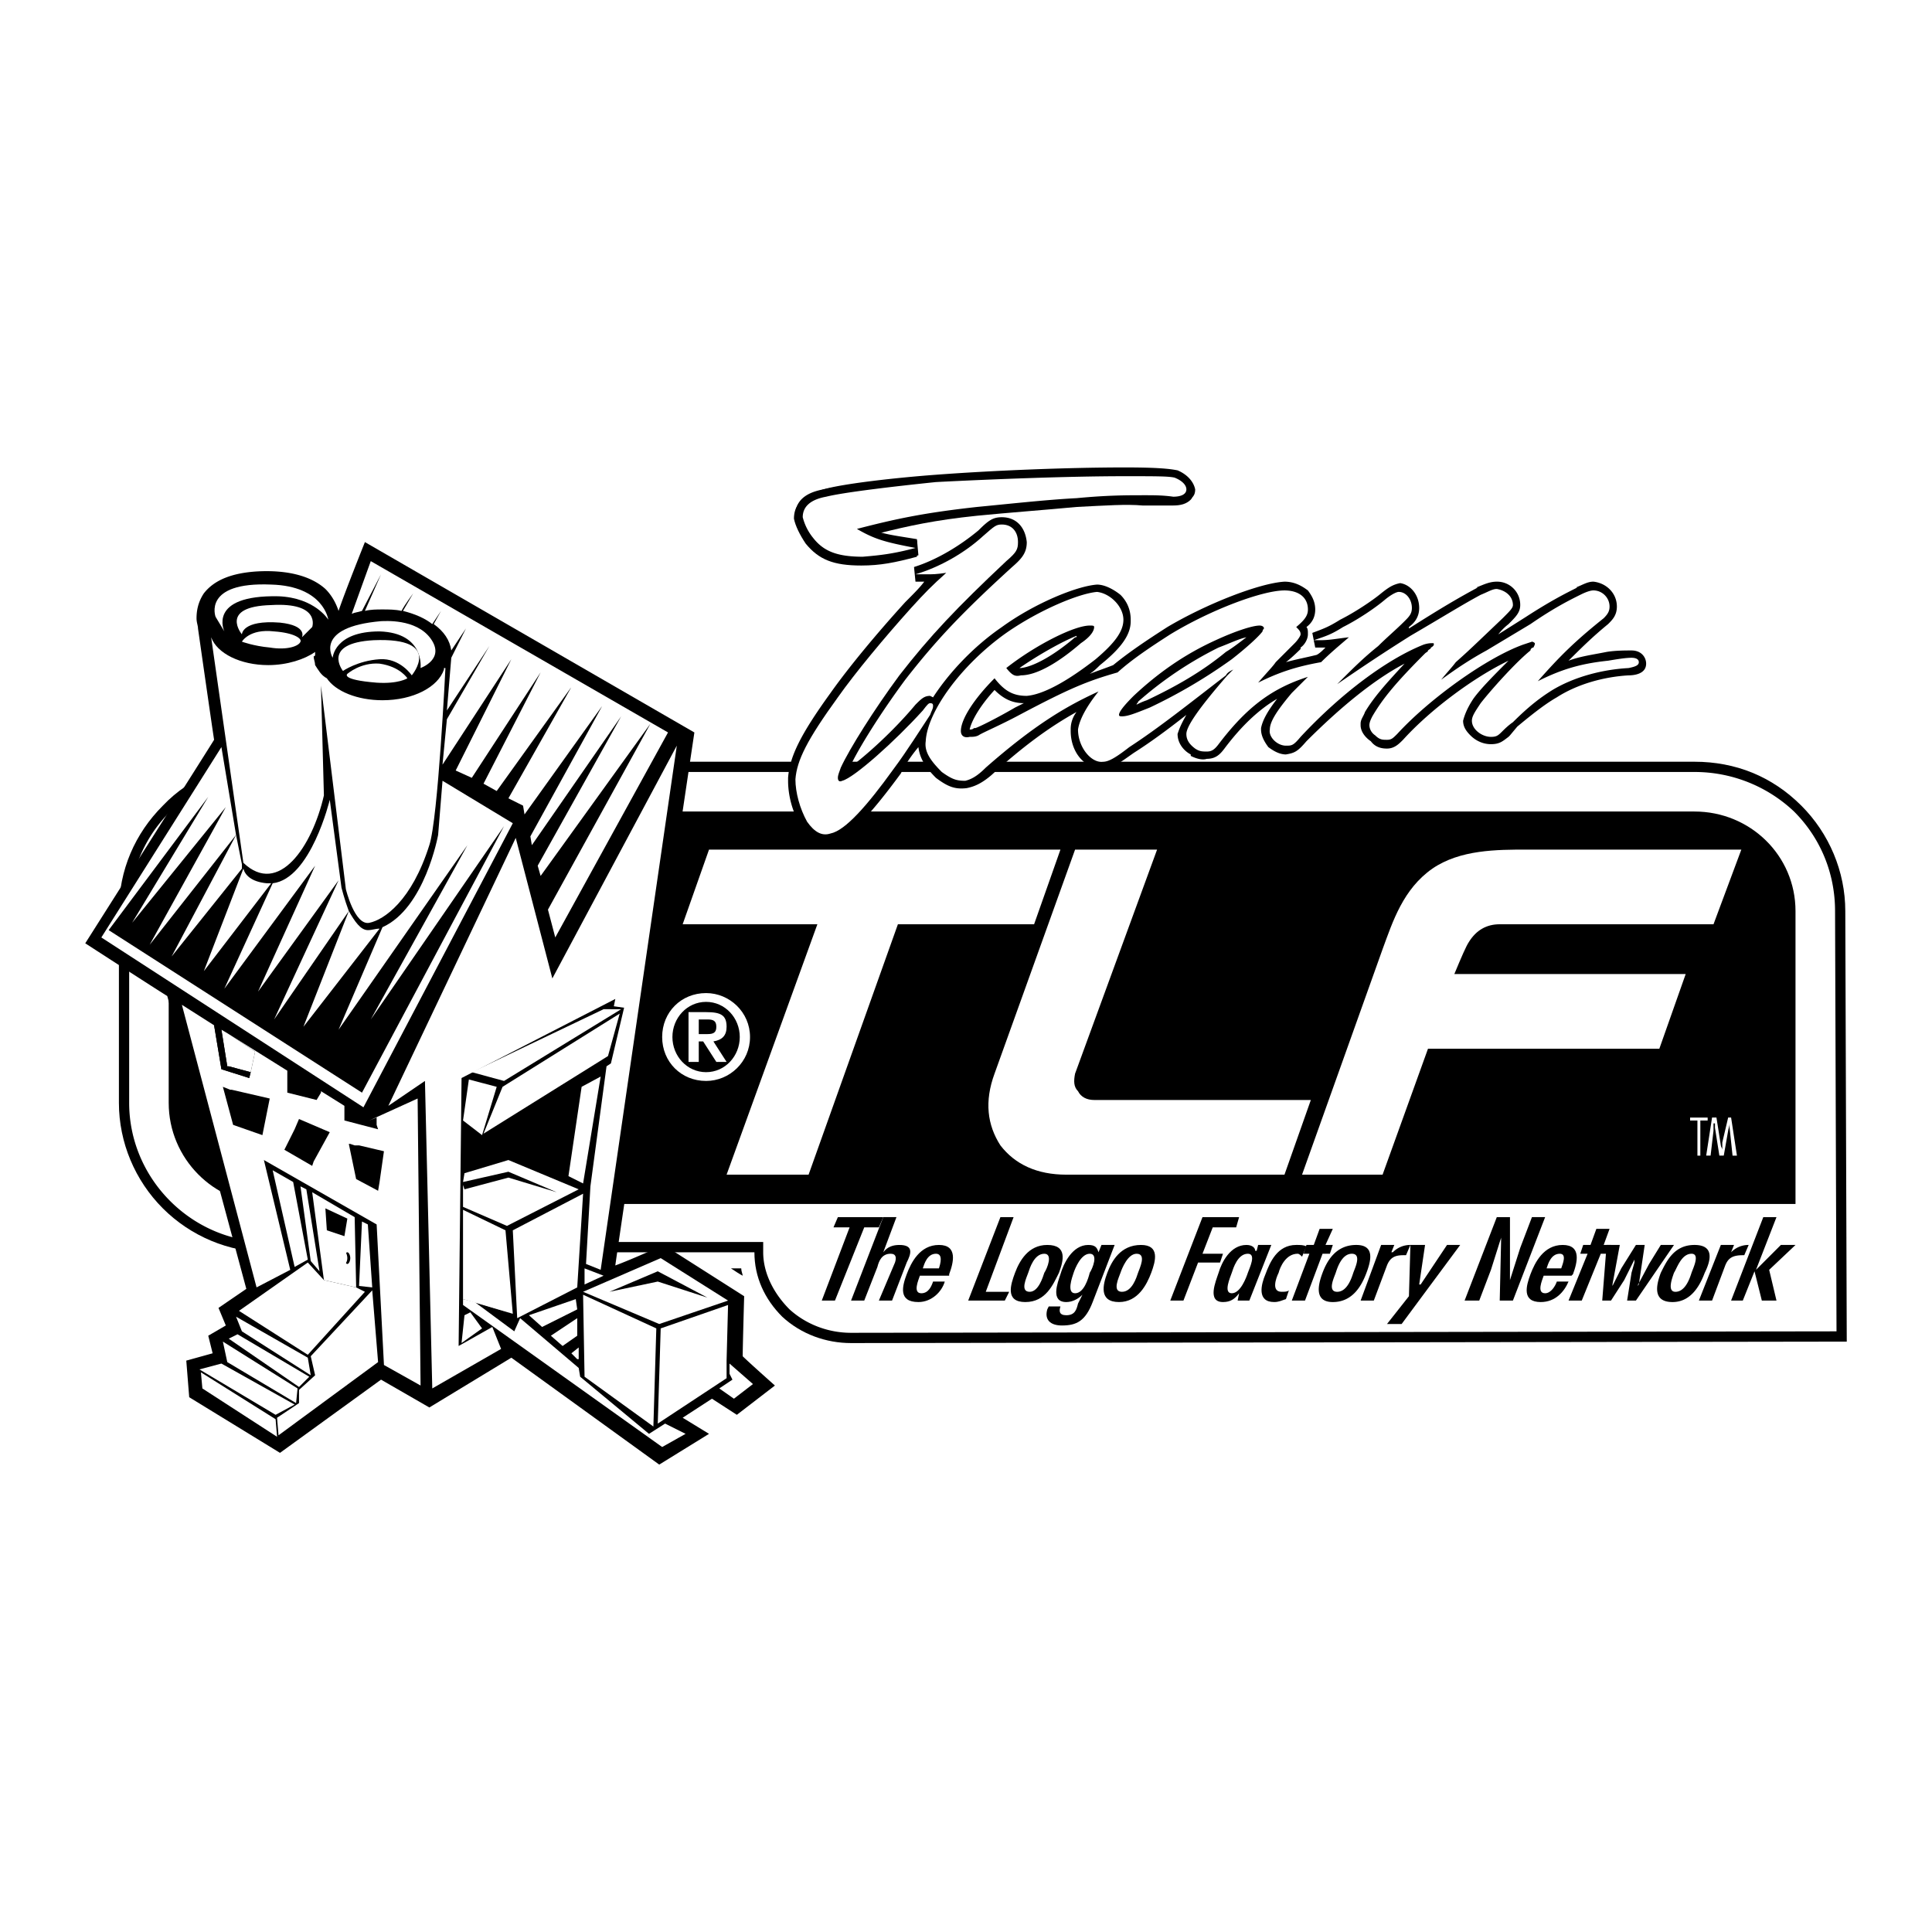 <svg xmlns="http://www.w3.org/2000/svg" width="2500" height="2500" viewBox="0 0 192.756 192.756"><g fill-rule="evenodd" clip-rule="evenodd"><path fill="#fff" d="M0 0h192.756v192.756H0V0z"/><path d="M105.217 74.83v.146h-.146c.146 0 .146 0 .146-.146zm28.779-1.461c.293.584.584 1.023.877 1.607h-2.482c.291-.438 1.021-1.023 1.605-1.607zm10.227-.731c.146.877.439 1.607 1.023 2.191 0 0 .146 0 .146.146h-3.652c.731-.729 1.606-1.606 2.483-2.337zm-69.832 53.325c.146.875.292 1.752.584 2.629-.146 0-2.191-1.461-4.237-2.629h3.653z" fill="#fff"/><path d="M73.953 126.547c0 .291.146.584.146.73-.292-.146-.73-.439-1.169-.73h1.023z"/><path d="M26.765 75.999c-3.944 0-7.743 1.461-10.519 4.383-2.775 2.775-4.382 6.428-4.382 10.519v19.137c0 3.945 1.607 7.744 4.382 10.52 2.776 2.775 6.574 4.383 10.519 4.383h48.503c0 2.484 1.022 4.674 2.775 6.428 1.899 1.754 4.383 2.629 6.866 2.629l99.342-.145-.146-42.953c0-3.944-1.607-7.743-4.383-10.519-2.922-2.922-6.574-4.383-10.664-4.383H26.765v.001z"/><path d="M183.084 90.9c0-3.798-1.461-7.305-4.092-9.935a14.412 14.412 0 0 0-9.934-3.944H26.765c-3.652 0-7.158 1.461-9.788 3.944-2.629 2.63-4.09 6.136-4.09 9.935v19.137c0 3.652 1.461 7.16 4.09 9.789 2.63 2.629 6.136 4.09 9.788 4.09h49.379v1.023c0 2.045 1.023 4.09 2.63 5.697 1.607 1.461 3.798 2.338 6.136 2.338l98.319-.146-.145-41.928z" fill="#fff"/><path d="M26.765 120.119c-5.405 0-9.934-4.529-9.934-10.082V90.9c0-5.552 4.528-9.935 9.934-9.935h142.293c5.551 0 10.08 4.383 10.08 9.935v29.219H26.765z"/><path d="M69.716 101.711h.876c.584 0 .876.146.876.73s-.292.73-.876.73h-.876v-1.46zm1.753 4.236h1.023l-1.315-2.045c.877-.146 1.315-.584 1.315-1.461 0-1.168-.584-1.461-2.045-1.461h-1.753v4.967h1.022v-2.045h.438l1.315 2.045zm-5.405-2.484c0 2.484 1.899 4.383 4.383 4.383 2.337 0 4.383-1.898 4.383-4.383 0-2.482-2.045-4.383-4.383-4.383-2.484 0-4.383 1.9-4.383 4.383zm1.023 0c0-1.898 1.46-3.506 3.36-3.506s3.36 1.607 3.36 3.506c0 1.9-1.461 3.508-3.36 3.508s-3.36-1.608-3.36-3.508z" fill="#fff"/><path d="M85.932 56.422c1.899 0 3.36-.292 5.552-.877v-1.606c-1.899-.292-2.922-.438-3.798-.731 2.922-.73 5.551-1.314 9.789-1.753 2.922-.292 6.865-.584 9.934-.876 2.922-.146 4.967-.292 6.574-.146h3.068c.73 0 1.314-.146 1.752-.584.146-.146.293-.438.293-.877 0-.73-.73-1.606-1.754-1.899-.73-.146-1.898-.292-5.26-.292-5.404 0-13.002.292-18.845.73-3.944.292-9.058.877-11.103 1.315-.73.292-2.922.73-2.922 2.921.146.73.584 1.607 1.168 2.484 1.316 1.607 2.777 2.191 5.552 2.191z"/><path fill="#fff" d="M72.492 117.197l9.058-24.983H68.109l2.63-7.45h35.062l-2.629 7.45H89.584l-8.911 24.983h-8.181zM130.783 109.746l-2.631 7.451h-21.768c-2.922 0-5.113-1.023-6.574-2.922-1.314-2.047-1.605-4.383-.584-7.16l8.035-22.351h8.182l-8.182 22.351c-.146.73-.146 1.316.293 1.754.291.584.877.877 1.607.877h21.622zM137.941 117.197h-8.035l8.035-22.499c1.021-2.776 2.045-5.99 4.967-8.035 2.775-1.899 6.428-1.899 9.496-1.899h21.33l-2.777 7.45h-21.328c-1.314 0-2.338.585-3.068 1.753-.293.438-.73 1.461-1.461 3.214h23.082l-2.629 7.451h-23.082l-4.53 12.565zM170.373 111.791h-.73v3.506h-.291v-3.506h-.731v-.293h1.752v.293zM173.295 115.297h-.438l-.293-2.775v-.438c0 .291-.146.584-.146.73l-.438 2.482h-.438l-.439-2.775v-.438h-.146v.73l-.291 2.482h-.439l.586-3.799h.438l.438 2.777c0 .145.146.291.146.438v-.73l.584-2.484h.293l.583 3.8z"/><path d="M85.932 55.692c1.753-.146 3.214-.292 5.406-.877-3.068-.584-4.237-.876-5.844-1.899 3.798-1.169 6.72-1.607 11.834-2.191 3.068-.438 7.012-.73 9.934-.876 3.068-.292 5.113-.292 6.721-.292 1.021 0 2.045 0 3.068.146.875 0 1.314-.292 1.314-.73s-.584-.876-1.314-1.168c-.584-.146-1.9-.146-4.969-.146-5.551 0-13.146.146-18.699.584-4.237.292-9.204 1.023-11.103 1.461-1.607.292-2.337 1.023-2.191 2.045 0 .584.438 1.315 1.022 2.045 1.023 1.313 2.338 1.898 4.821 1.898z"/><path d="M92.799 70.301c-.292 0-.438.146-.876.73-2.776 3.068-6.866 6.72-8.035 7.012-.292 0-.292-.146-.292-.438 0-.146 0-.438.292-.876.73-1.899 3.214-5.844 5.844-9.204 2.922-3.944 5.552-6.866 10.666-11.395.875-.877 1.168-1.169 1.168-1.899 0-1.023-.73-1.753-1.607-1.753-.584 0-.877.146-1.898 1.169-1.9 1.607-4.383 3.068-6.721 3.798h1.168c.438 0 .877 0 1.753-.146-1.461 1.315-1.899 1.899-3.506 3.506-2.63 2.921-5.551 6.428-7.305 8.911-3.068 4.237-4.09 6.282-4.09 8.181 0 1.315.438 2.922 1.168 4.237.584 1.022 1.315 1.461 2.338 1.169 1.461-.292 3.506-2.776 6.282-6.574 1.169-1.753 2.776-4.091 3.506-5.26.292-.438.292-.584.292-.876-.001-.146-.001-.292-.147-.292z"/><path d="M162.631 65.772c-.439 0-1.461.146-2.338.292-2.775.292-4.529.877-7.012 2.046 2.338-2.484 3.799-3.945 6.574-6.282.438-.438.584-.73.73-1.169-.146-.876-.73-1.607-1.754-1.607-.293 0-.73.146-1.314.438-1.168.585-2.484 1.315-4.967 2.922-1.461.876-2.775 1.753-4.236 2.629-1.754.877-2.922 1.753-4.676 2.922.73-.73 1.023-1.169 1.607-1.753 1.168-1.169 1.607-1.461 4.674-4.383.73-.73.877-1.022.877-1.315 0-.876-.584-1.607-1.461-1.607-.584 0-1.021.146-1.607.584-1.898 1.023-3.652 2.046-7.012 4.091-2.922 1.753-4.676 2.922-7.305 4.821 1.607-1.607 2.484-2.63 3.945-3.798.875-.877 1.752-1.607 2.629-2.484.584-.438.73-.73.73-1.314 0-.877-.438-1.607-1.168-1.607-.293 0-.586.146-1.316.73-1.168.877-2.775 2.045-4.236 2.776-1.314.73-1.752.876-2.922 1.315h.439c1.021 0 1.752-.146 2.922-.292-.877.73-1.754 1.607-2.631 2.484-2.629.438-4.236 1.022-6.281 2.045.73-1.022 1.314-1.753 1.754-2.045a11.676 11.676 0 0 1 1.898-1.899c.291-.292.438-.73.438-1.022.146-.146 0-.292-.291-.584.73-.73 1.021-1.168 1.021-1.753 0-1.168-.877-1.899-2.191-1.899-2.191 0-7.305 1.899-11.395 4.383-2.045 1.315-3.799 2.484-5.26 3.798h-.146c-2.92.877-4.82 1.607-9.787 4.236l-4.09 2.046c-.293.146-.585.146-.877.146-.584.146-.876-.146-.876-.584.146-1.168 1.314-3.214 3.359-5.259 1.17 1.315 2.047 1.753 3.361 1.753 1.605-.146 4.236-1.607 6.721-3.652 1.898-1.607 2.775-2.776 2.775-3.945.145-1.315-1.316-2.776-2.631-2.776-1.752.146-5.697 1.753-8.91 4.091-4.676 3.214-8.036 7.889-8.182 10.811 0 1.023.438 1.899 1.607 2.922 1.022.876 1.606 1.022 2.337.876.73 0 1.169-.292 2.046-1.168 4.82-4.237 8.033-6.136 11.395-7.597-1.314 1.461-2.045 2.776-2.045 3.798 0 1.753 1.168 3.36 2.338 3.214.584-.146 1.314-.438 2.629-1.461 2.922-1.899 5.99-4.237 9.643-7.159.291-.292.584-.438.73-.584-.146.146-.293.438-.439.584-2.922 3.36-4.09 5.113-4.236 5.844 0 .584.293 1.023 1.023 1.461.438.292.73.292 1.168.292s.584-.146 1.023-.73c2.775-3.652 5.404-5.698 8.91-6.72-.438.584-1.021 1.022-1.461 1.607-1.605 1.899-2.336 2.921-2.336 3.652 0 .73.875 1.607 1.605 1.607s.73 0 1.607-1.022c4.092-4.237 8.619-7.597 12.271-9.058.293-.146.73-.146.73-.146.146 0 .293 0 .293.146l-.293.292c-.146 0-.146.146-.291.292-.146.146-.293.146-.293.292-2.922 2.922-4.236 4.529-5.406 6.282-.145.292-.291.584-.291.876s.146.584.73 1.023c.291.438.73.438 1.168.438.293 0 .584-.146 1.023-.584 3.213-3.506 8.912-7.597 12.418-8.912.438-.146.875-.292 1.021-.292s.293.146.293.146c0 .146-.146.146-.293.292-.146.146-.146.292-.291.292-1.461 1.315-3.945 4.09-4.967 5.405-.586.73-.877 1.315-.877 1.753 0 .876 1.021 1.606 2.045 1.606.438 0 .73-.146 1.168-.584.146-.146.586-.584.877-.877 1.607-1.606 2.775-2.629 4.092-3.214 2.191-1.314 4.82-2.045 7.449-2.191.73-.146 1.023-.292 1.023-.584s-.288-.439-.725-.439zm-54.055-3.214c.293-.146.439 0 .439.146 0 .438-.439.876-1.314 1.607-2.047 1.899-4.385 3.214-5.844 3.214-.586.146-1.023 0-1.607-.73 2.775-2.191 6.865-4.237 8.326-4.237zm14.172 3.36c-2.631 1.899-5.26 3.506-8.182 4.821-1.314.584-2.191.876-2.629.876-.293 0-.439 0-.439-.146 0-.292.439-.876 1.461-1.899 2.338-2.191 5.113-4.09 8.182-5.551 1.898-.876 3.799-1.461 4.383-1.461.293 0 .438.146.438.292 0 0 0 .146-.145.292-.44.585-1.608 1.754-3.069 2.776zM86.079 56.276c1.899 0 3.36-.292 5.551-.876l-.146-1.607c-1.753-.292-2.922-.438-3.798-.73 2.922-.73 5.698-1.168 9.934-1.753 2.922-.292 6.721-.584 9.789-.877 3.068-.146 4.967-.292 6.721-.146h2.922c.875 0 1.461-.146 1.752-.584.293-.146.439-.438.439-.876-.146-.73-.73-1.461-1.754-1.899-.73-.146-1.898-.292-5.26-.292-5.551 0-13.002.292-18.845.73-3.944.292-9.204.876-11.249 1.461-.73.146-2.922.584-2.776 2.775 0 .73.438 1.607 1.168 2.483 1.169 1.607 2.776 2.191 5.552 2.191z"/><path d="M162.777 64.896c-.586 0-1.607 0-2.484.146-1.461.292-2.629.438-3.799.877 1.17-1.169 2.338-2.338 3.945-3.652.438-.438.877-.877.877-1.753 0-1.315-1.023-2.337-2.338-2.483-.584 0-1.023.292-1.754.584h.146c-1.168.584-2.629 1.314-5.113 2.922 0 0-1.607 1.022-2.775 1.753a5.809 5.809 0 0 1 1.023-1.022c.73-.73 1.168-1.169 1.168-1.899a2.307 2.307 0 0 0-2.338-2.337c-.73 0-1.314.292-2.045.584h.146c-1.9 1.022-3.652 2.045-6.867 4.09v-.146c.584-.438 1.023-1.022 1.023-1.899 0-1.314-.877-2.337-1.9-2.483-.73.146-1.168.438-1.898 1.022-.877.73-2.629 1.899-4.09 2.63-1.17.73-1.607.876-2.775 1.315l.291 1.461h1.023c-.293.292-.584.584-.877.73-1.168.292-2.045.438-3.068.73.584-.438 1.461-1.314 1.461-1.314v-.146c.439-.292.73-.877.73-1.315v-.146c0-.146 0-.438-.146-.584.586-.438.877-1.022.877-1.753 0-.73-.291-1.315-.73-1.899-.584-.438-1.314-.876-2.338-.876-2.482.146-7.742 2.191-11.686 4.529-2.047 1.315-3.799 2.483-5.406 3.798-.73.292-1.607.584-2.338.876.439-.292.73-.584 1.023-.876 2.191-1.753 3.066-3.068 3.066-4.383v-.146c0-.877-.291-1.753-1.021-2.483-.73-.585-1.607-1.023-2.338-1.023-2.045.146-6.281 1.899-9.496 4.237-2.775 1.899-5.259 4.529-6.866 7.012l-.292-.146c-.584 0-.876.292-1.461.876-2.191 2.63-4.967 5.113-6.574 6.282.876-1.899 3.068-5.406 5.552-8.766 3.068-3.944 5.698-6.72 10.665-11.249 1.021-.876 1.461-1.461 1.461-2.484-.146-1.46-1.023-2.483-2.484-2.483-.877 0-1.314.292-2.338 1.315-1.752 1.461-4.09 2.922-6.427 3.652l.146 1.461h.876c-.438.584-1.022 1.168-1.899 2.045-2.922 3.214-5.698 6.574-7.451 9.058-3.068 4.236-4.091 6.428-4.237 8.473v.292c0 1.461.438 3.214 1.315 4.529.876 1.607 2.191 1.753 3.214 1.607 1.461-.438 3.506-2.483 6.72-6.867.438-.876 1.022-1.753 1.753-2.629.146 1.168.73 2.045 1.753 3.068 1.168.876 1.899 1.168 3.068 1.023.73-.146 1.461-.438 2.484-1.315 3.213-2.922 5.842-4.821 8.473-6.282a2.806 2.806 0 0 0-.584 1.753v.146c0 1.168.438 2.337 1.314 3.068.584.584 1.314.876 1.898.73.877 0 1.607-.584 3.068-1.607 1.607-1.023 3.215-2.191 5.26-3.798-.584 1.022-.73 1.461-.877 1.899 0 1.023.73 1.753 1.314 2.045v.146c.584.292 1.17.438 1.607.292.877 0 1.314-.438 1.754-1.022 1.752-2.337 3.506-3.944 5.258-4.967-1.021 1.315-1.461 2.192-1.605 2.922v.146c0 .584.291 1.168.73 1.753.584.438 1.168.73 1.752.73.877-.146 1.168-.292 2.045-1.315 3.361-3.36 6.721-6.136 9.789-7.743-1.9 2.045-3.068 3.36-3.945 4.821-.146.438-.438.73-.438 1.168v.146c0 .73.584 1.314 1.021 1.607.439.584 1.023.73 1.607.73.73 0 1.17-.438 1.607-.876 2.775-3.068 7.158-6.282 10.52-7.889-1.316 1.314-2.777 2.775-3.508 3.798-.584.877-.875 1.607-1.021 2.192 0 .584.291 1.022.73 1.46.584.584 1.314.877 2.045.877.877 0 1.168-.292 1.754-.73l.145-.146.73-.876c1.754-1.461 2.922-2.337 3.945-2.922 2.045-1.315 4.674-2.045 7.158-2.191.584 0 1.754-.146 1.754-1.169.004-.586-.435-1.316-1.457-1.316zm-61.506 5.697c-1.752 1.022-3.506 1.899-3.943 2.045h-.146c-.146.146-.292.146-.438.146.146-.73.876-2.191 2.483-3.944.877.876 1.754 1.314 2.922 1.314l-.878.439zm5.991-7.012c-2.045 1.753-4.09 2.922-5.404 3.068h-.146c1.898-1.315 4.236-2.63 5.697-3.214-.001.146-.001.146-.147.146zm15.047 1.461c-2.482 2.045-5.113 3.506-7.889 4.821-.438.146-.73.292-1.021.438 0-.146.145-.146.145-.292a36.89 36.89 0 0 1 8.035-5.405c1.17-.438 2.047-.877 2.777-1.023-.586.438-1.317 1.023-2.047 1.461z"/><path d="M86.079 55.545c1.753-.146 3.068-.292 5.259-.876-3.068-.585-4.09-.877-5.844-1.899 3.945-1.023 6.72-1.607 11.98-2.191 3.066-.292 7.012-.73 9.934-.877 3.068-.292 4.967-.292 6.721-.292 1.021 0 1.898 0 2.922.146.875 0 1.314-.292 1.314-.73s-.439-.877-1.17-1.169c-.584-.146-1.898-.146-4.967-.146-5.551 0-13.148.292-18.845.585-4.237.438-9.204 1.022-10.957 1.461-1.607.292-2.337 1.022-2.337 2.045a5.337 5.337 0 0 0 1.022 2.045c1.023 1.314 2.338 1.898 4.968 1.898z" fill="#fff"/><path d="M92.799 70.155c-.146 0-.292.146-.73.73-2.776 3.068-6.866 6.72-8.035 7.012-.292.146-.439 0-.439-.292s.146-.584.292-1.022c.876-1.899 3.36-5.844 5.844-9.204 3.068-3.945 5.697-6.721 10.666-11.396 1.021-.876 1.168-1.169 1.168-1.899 0-1.022-.584-1.753-1.607-1.753-.584 0-.73.146-1.898 1.169-1.753 1.607-4.237 3.068-6.721 3.798h1.168c.584 0 .877 0 1.899-.146-1.461 1.314-2.045 1.899-3.506 3.506-2.629 2.922-5.551 6.428-7.305 8.912-3.068 4.237-4.09 6.282-4.236 8.181 0 1.315.438 2.922 1.168 4.237.73 1.022 1.461 1.46 2.338 1.168 1.461-.292 3.652-2.775 6.282-6.428 1.315-1.753 2.776-4.091 3.652-5.405.146-.438.292-.584.292-.877 0-.145 0-.291-.292-.291z" fill="#fff"/><path d="M162.777 65.626c-.586 0-1.461.146-2.338.292-2.775.292-4.676.876-7.012 2.045 2.191-2.483 3.652-3.944 6.572-6.282.439-.438.586-.73.586-1.168 0-.876-.73-1.607-1.607-1.607-.293 0-.73.146-1.314.438-1.17.584-2.631 1.314-4.969 2.922l-4.381 2.629c-1.607.876-2.922 1.753-4.529 2.922.584-.73 1.021-1.168 1.461-1.753 1.314-1.168 1.607-1.46 4.674-4.383.73-.73 1.023-1.022 1.023-1.314 0-.877-.73-1.461-1.607-1.607-.438 0-.877.292-1.607.585-1.898 1.022-3.506 2.045-7.012 4.09-2.775 1.753-4.529 2.922-7.305 4.821 1.607-1.606 2.629-2.629 4.09-3.798.877-.876 1.754-1.607 2.631-2.483.438-.438.73-.73.73-1.315 0-.876-.584-1.607-1.314-1.607-.146 0-.586.146-1.316.73-1.021.876-2.775 2.045-4.236 2.776-1.168.73-1.605.876-2.922 1.315h.586c1.021 0 1.605-.146 2.92-.292-1.021.876-1.898 1.607-2.775 2.483-2.482.438-4.236 1.023-6.281 2.046.877-1.023 1.461-1.607 1.754-2.046l1.898-1.899c.291-.292.584-.73.584-.876 0-.292-.146-.438-.438-.73.877-.73 1.168-1.169 1.168-1.753 0-1.169-.877-1.899-2.338-1.899-2.191 0-7.305 1.899-11.395 4.383-2.045 1.315-3.799 2.483-5.26 3.798-3.066.876-4.82 1.607-9.787 4.237-1.9 1.022-3.652 1.753-4.092 2.045-.291.146-.584.146-.876.146-.584.146-.876-.146-.876-.584 0-1.169 1.315-3.214 3.36-5.259 1.023 1.314 1.9 1.753 3.215 1.753 1.752-.146 4.236-1.607 6.865-3.652 1.9-1.607 2.775-2.776 2.775-3.944 0-1.315-1.314-2.63-2.629-2.776-1.752.146-5.697 1.753-9.057 4.091-4.53 3.214-7.89 7.889-8.036 10.811-.146 1.022.438 1.899 1.607 3.068 1.023.73 1.461.876 2.338.876.584-.146 1.169-.438 2.044-1.314 4.822-4.237 8.035-6.136 11.25-7.597-1.168 1.461-1.898 2.776-2.045 3.799 0 1.753 1.314 3.36 2.482 3.214.584 0 1.314-.438 2.631-1.461 2.922-1.899 5.844-4.237 9.641-7.158.146-.292.439-.438.73-.585l-.584.585c-2.922 3.36-4.09 5.113-4.09 5.843 0 .584.291 1.023.877 1.461.438.292.73.292 1.168.292s.73-.146 1.168-.73c2.777-3.652 5.26-5.552 8.912-6.721l-1.607 1.607c-1.605 1.899-2.191 2.922-2.191 3.652-.145.73.73 1.607 1.607 1.607.584 0 .73 0 1.461-.876 4.092-4.383 8.619-7.743 12.271-9.204.439-.146.73-.146.877-.146s.146 0 .146.146c0 0 0 .146-.293.292 0 .146-.146.146-.291.292 0 .146-.146.146-.293.292-2.922 2.922-4.236 4.529-5.26 6.282-.146.292-.291.585-.291.877s.145.73.584 1.022c.438.438.73.438 1.168.438.439 0 .584-.146 1.023-.584 3.213-3.506 8.912-7.597 12.562-8.912l.877-.292c.146 0 .293.146.293.146 0 .146 0 .146-.146.438-.146 0-.293.146-.293.292-1.459 1.168-3.943 3.945-4.967 5.259-.584.876-.875 1.314-.875 1.753 0 .876 1.021 1.607 1.898 1.607.584 0 .73-.146 1.168-.584.146-.146.586-.584 1.023-.876 1.607-1.607 2.775-2.484 3.945-3.214 2.191-1.315 4.967-2.046 7.596-2.191.73-.146 1.023-.292 1.023-.585.004-.295-.289-.441-.727-.441zm-54.054-3.214c.293 0 .439 0 .439.146 0 .438-.439 1.022-1.316 1.607-2.191 1.899-4.383 3.214-5.988 3.214-.586.146-.877 0-1.461-.73 2.775-2.192 6.718-4.237 8.326-4.237zm14.172 3.36a52.221 52.221 0 0 1-8.182 4.821c-1.461.584-2.191.876-2.775.876-.146 0-.293 0-.293-.146 0-.292.438-.877 1.461-1.899 2.338-2.191 4.967-4.091 8.182-5.551 1.898-.877 3.652-1.461 4.383-1.461.291 0 .438.146.438.292 0 0-.146.146-.146.292-.44.585-1.754 1.754-3.068 2.776z" fill="#fff"/><path d="M88.124 121.434l-.438 1.021h-1.461l-2.922 7.305h-1.315l2.776-7.305h-1.607l.438-1.021h4.529z"/><path d="M89.439 121.434l-1.315 3.506c.438-.584 1.023-.73 1.607-.73 1.461 0 1.168.877.73 1.754L89 129.76h-1.315l1.607-3.797c.146-.439.146-.877-.438-.877-.876 0-1.168.73-1.314 1.314l-1.315 3.359H84.91l3.214-8.326h1.315v.001zM92.068 126.547c.146-.439.438-1.461 1.315-1.461.73 0 .438 1.021.292 1.461h-1.607zm2.63.73v-.146c.438-1.168.876-2.922-1.022-2.922s-2.776 1.754-3.214 2.922c-.438 1.168-.877 2.775 1.168 2.775 1.315 0 2.337-1.023 2.63-2.045h-1.169c-.146.438-.438 1.168-1.168 1.168-.876 0-.292-1.314-.146-1.752h2.921zM101.127 121.434l-2.777 7.449h2.338l-.438.877h-3.653l3.214-8.326h1.316z"/><path d="M102.732 128.883c-1.021 0-.291-1.459-.145-1.898.145-.438.584-1.898 1.605-1.898.877 0 .293 1.461 0 1.898-.145.439-.583 1.898-1.46 1.898zm-.437 1.023c2.045 0 2.775-1.754 3.359-2.922.439-1.168.877-2.775-1.168-2.775-1.898 0-2.775 1.607-3.215 2.775-.437 1.168-1.021 2.922 1.024 2.922zM108.723 126.984c-.146.584-.584 2.045-1.461 2.045s-.291-1.605-.146-2.045c.146-.438.73-1.898 1.607-1.898s.293 1.461 0 1.898zm2.484-2.775h-1.314l-.293.73c-.146-.439-.293-.73-1.023-.73-1.605 0-2.482 1.898-2.775 2.922-.293.877-1.023 2.775.584 2.775.586 0 1.17-.293 1.607-.73l-.438.877c-.146.584-.293 1.168-1.17 1.168-.73 0-.73-.438-.584-.877h-1.168l-.146.293c-.293 1.023.291 1.607 1.461 1.607 1.461 0 2.338-.439 3.068-2.338l2.191-5.697zM111.938 128.883c-1.023 0-.293-1.459-.146-1.898.146-.438.73-1.898 1.607-1.898 1.021 0 .291 1.461.145 1.898-.146.439-.585 1.898-1.606 1.898zm-.293 1.023c1.898 0 2.775-1.754 3.215-2.922.438-1.168.875-2.775-1.023-2.775-2.045 0-2.922 1.607-3.359 2.775-.441 1.168-.878 2.922 1.167 2.922zM123.625 121.434l-.293 1.021h-2.338l-1.021 2.631h2.045l-.293.877h-2.192l-1.461 3.797h-1.314l3.215-8.326h3.652zM122.895 129.029c-.877 0-.146-1.605 0-2.045.145-.438.584-1.898 1.605-1.898.877 0 .146 1.461 0 1.898-.145.44-.73 2.045-1.605 2.045zm.584.731h1.168l2.191-5.551h-1.314l-.146.584h-.146c0-.293-.291-.584-.875-.584-1.607 0-2.484 1.754-2.777 2.775-.291.877-1.168 2.922.439 2.922.73 0 1.168-.293 1.607-.877l-.147.731zM129.906 125.377c-.146-.145-.293-.291-.439-.291-1.168 0-1.752 1.314-1.898 1.898-.291.584-.73 1.898.293 1.898.291 0 .584 0 .73-.145l-.293.875c-.438.146-.73.293-1.168.293-1.754 0-1.314-1.754-.877-2.775.438-1.168 1.168-2.922 3.068-2.922.438 0 .73 0 1.021.146l-.437 1.023z"/><path d="M132.975 122.602l-.731 1.607h.731l-.293.877h-.731l-1.752 4.674h-1.316l1.754-4.674h-.584l.291-.877h.73l.586-1.607h1.315zM133.412 128.883c-1.021 0-.291-1.459-.146-1.898.146-.438.586-1.898 1.607-1.898 1.023 0 .293 1.461.146 1.898-.146.439-.583 1.898-1.607 1.898zm-.437 1.023c2.045 0 2.922-1.754 3.359-2.922s.877-2.775-1.023-2.775c-2.045 0-2.92 1.607-3.359 2.775-.438 1.168-.878 2.922 1.023 2.922zM138.818 124.939h.145a2.419 2.419 0 0 1 1.754-.73l-.438 1.023h-.293c-.877 0-1.314.291-1.607 1.021l-1.314 3.506h-1.314l2.045-5.551h1.314l-.292.731z"/><path d="M142.178 124.209l-.584 3.943h.146l2.629-3.943h1.315l-5.844 7.889h-1.461l2.191-2.776.147-5.113h1.461zM149.629 123.916l-.877 2.777-1.168 3.067h-1.461l3.213-8.326h1.314v6.427-.146l1.024-3.215 1.168-3.066h1.316l-3.215 8.326h-1.314l.146-6.428v.147l-.146.437zM154.303 126.547c.146-.439.439-1.461 1.316-1.461.73 0 .291 1.021.145 1.461h-1.461zm2.484.73l.146-.146c.438-1.168.877-2.922-1.023-2.922-1.898 0-2.775 1.754-3.215 2.922-.438 1.168-.875 2.775 1.023 2.775 1.461 0 2.338-1.023 2.775-2.045h-1.168c-.146.438-.584 1.168-1.168 1.168-.877 0-.293-1.314-.146-1.752h2.776zM160.586 122.602l-.586 1.607h.73l-.437.877h-.584l-1.898 4.674h-1.317l1.901-4.674h-.731l.291-.877h.731l.584-1.607h1.316z"/><path d="M161.607 124.209l-.73 3.943v.147l.877-1.752 1.461-2.338h.877l-.584 3.943-.147.147 1.168-2.192 1.17-1.898h1.315l-3.799 5.551h-.877l.439-2.776.291-1.021v-.293l-1.021 2.045-1.317 2.045h-.875l.438-5.551h1.314zM167.16 128.883c-.877 0-.293-1.459-.146-1.898.291-.438.73-1.898 1.752-1.898.877 0 .146 1.461 0 1.898-.145.439-.584 1.898-1.606 1.898zm-.293 1.023c1.898 0 2.775-1.754 3.215-2.922.584-1.168 1.021-2.775-1.023-2.775s-2.775 1.607-3.359 2.775c-.44 1.168-.878 2.922 1.167 2.922zM172.711 124.939a2.417 2.417 0 0 1 1.754-.73l-.439 1.023h-.146c-1.021 0-1.461.291-1.752 1.021l-1.314 3.506h-1.316l2.191-5.551h1.316l-.294.731zM177.24 121.434l-2.045 5.259 2.483-2.484h1.461l-2.629 2.484.73 3.067h-1.461l-.73-2.922-1.17 2.922h-1.168l3.213-8.326h1.316zM51.017 135.457l14.755 10.666 4.967-3.068-2.629-1.607 2.922-1.898 2.483 1.607 3.798-2.922s-2.63-2.338-3.214-2.922c0-.877.146-5.99.146-5.99l-8.035-5.113s-3.214 1.461-4.821 2.045c.438-3.215 7.889-53.177 7.889-53.177L36.407 54.084s-2.045 5.113-2.629 6.866c-.292-.876-.73-1.606-1.315-2.191-1.461-1.314-3.798-1.898-6.72-1.753-2.629.146-4.383.877-5.405 2.191-.584.877-.73 1.753-.73 2.483 0 .438.146.731.146 1.023 0 0 1.461 10.227 1.607 11.103-.438.73-12.856 20.307-12.856 20.307s7.451 4.822 8.181 5.259c.292 1.023 7.889 29.219 7.889 29.219l-2.776 1.898.73 1.754-1.753 1.021.438 1.754-2.629.73.292 3.652 9.058 5.551 10.08-7.305 4.821 2.777 8.181-4.966z"/><path d="M24.136 63.289s-2.337-2.776 2.922-2.922c4.967-.292 4.091 2.191 4.091 2.191l-1.023 1.022s.584-1.168-2.191-1.461c-3.799-.291-3.799 1.17-3.799 1.17zM34.216 66.941s-2.191-2.776 3.068-3.068c7.012-.292 3.798 3.506 3.798 3.506s-1.169-1.753-3.214-1.607c-2.191.146-3.652 1.169-3.652 1.169zM30.856 137.357l-1.023 1.022-7.012-4.82.876-.438 7.159 4.236zM29.395 140.133l-1.899 1.023-7.597-4.529 2.191-.584 7.305 4.09zM46.78 107.701l-.584 4.09 1.899 1.461 1.461-4.82-2.776-.731zM35.531 128.445l-3.214-.73-1.608-1.752-6.865 4.82 6.865 4.383 5.698-6.283-.876-.438zM58.175 129.176l.146 8.181 6.867 4.967.292-9.789-7.305-3.359zM50.724 115.736l-4.382 1.315-.146.877 4.528-1.024 4.821 2.045-4.821-1.461-4.382 1.17-.146-.439v2.191l4.383 1.899 7.158-3.651-7.013-2.922z" fill="#fff"/><path d="M41.667 109.6l-4.821 2.191.73-.293v.73l.146.439-3.36-.877v-1.461l-3.506-2.191 1.169.73v.146l-.438.73-2.922-.73v-2.191l-5.844-3.652 2.63 1.752-.438 2.047-2.191-.586 2.191.586-.146.584-2.776-.877-.73-4.383-3.214-2.045 7.451 28.195 3.36-1.752-2.629-10.957 11.249 6.428.73 14.023 3.652 2.047-.293-28.633zm-15.486 3.652l-2.922-1.023-1.022-3.797.73.291h.146l3.798.877-.73 3.652zm4.967 3.068l-2.776-1.607 1.022-2.045.438-1.023 3.068 1.314-1.607 2.922-.145.439zm6.721 1.608l-.146.875-2.191-1.168-.73-3.506h.146l.438.146h.438l2.483.584-.438 3.069z" fill="#fff"/><path fill="#fff" d="M22.675 106.385h.146l2.191.586.439-2.047-2.63-1.752-.731-.44.585 3.653z"/><path d="M34.946 114.129l.439.146-.439-.146z"/><path d="M24.136 86.663v-.438l-.584-2.922-6.428 12.125 7.012-8.765z" fill="#fff"/><path d="M44.15 77.897l-.438 5.406s-1.314 7.305-5.551 9.204l-4.383 10.226 12.856-18.407-9.642 17.385 13.294-19.285-14.171 26.589-25.274-16.216 9.935-13.295-7.597 12.564 9.35-11.542-7.597 13.734 8.619-10.957-1.461-8.766L10.111 93.53l26.15 16.947 14.901-28.342-7.012-4.238z" fill="#fff"/><path d="M27.058 88.124h-.438c-1.607-.146-2.192-.876-2.338-1.461l-3.944 10.226 6.72-8.765zM37.869 92.653c-.438 0-.73.146-1.169.146-.73 0-1.315-.877-1.899-1.899l-4.529 11.542 7.597-9.789zM31.44 86.371l-5.697 12.564 8.035-11.104-6.428 13.879L34.8 90.9c-.438-1.169-.73-2.337-.73-2.337l-1.168-8.766s-1.899 7.889-5.698 8.327l-4.821 10.519 9.057-12.272zM46.342 131.221l-.293 2.775 2.046-1.461-1.169-1.605-.584.291zM59.928 107.408l-1.899 1.024-1.315 8.91 1.461.73 1.753-10.664zM65.918 125.523l-7.743 3.359 7.597 3.215 6.866-2.338-6.72-4.236zm-.293 2.338l-4.821 1.021 4.821-2.045 4.967 2.631-4.967-1.607zM72.784 136.043v1.021l.293.584-1.315.877 1.461 1.024 1.899-1.461-2.338-2.045zM47.072 106.971l3.214.875 11.687-7.158H60.22l-13.148 6.283zM36.992 55.984l-1.899 5.259c.292-.146.584-.146 1.022-.292l1.899-3.652-1.607 3.652c.584-.146 1.169-.146 1.753-.146.584 0 1.314 0 1.899.146.292-.584 1.168-1.753 1.168-1.753l-1.023 1.753c1.169.292 2.192.73 2.922 1.315l.876-1.315-.73 1.315c1.022.73 1.607 1.607 1.753 2.629l1.461-2.191-1.461 2.922-.438 5.259 4.237-6.428-4.237 7.305-.438 4.529 6.866-10.519-5.551 11.103 1.607.73 6.866-10.519-5.696 11.104 1.315.73 7.451-10.373-6.282 11.103 1.461.73.146.876 7.743-10.811-7.159 13.002.146.877 8.911-12.856-8.327 14.902.292 1.022L64.895 72.2 54.669 90.753l.73 2.776 11.249-20.453-29.656-17.092zM24.136 64.019s.73-1.315 3.214-1.023c2.045.146 2.775.73 2.629 1.023-.146.438-1.315.876-3.068.584-1.607-.146-2.775-.584-2.775-.584z" fill="#fff"/><path d="M33.193 65.626s.146-2.63 4.675-2.63c4.529.146 4.09 3.653 4.09 3.653s2.483-.877 1.022-2.922-4.675-1.753-4.967-1.753c-6.719.584-4.82 3.652-4.82 3.652zM21.506 61.536s-1.315-3.506 5.551-3.214c5.259.146 5.698 3.506 5.698 3.506s-1.315-2.191-4.967-2.338c-7.159-.146-5.405 3.506-5.405 3.506l-.877-1.46zM34.655 67.233s1.314-1.169 3.214-1.022c2.045.292 2.775 1.461 2.775 1.461s-.876.584-3.068.438c-3.652-.293-2.921-.877-2.921-.877zM29.395 126.4l1.314-.73-1.46-7.742-2.045-1.17 2.191 9.642zM36.115 121.871l-.292 6.428 1.315.146-.438-6.281-.585-.293zM29.979 118.365l1.023 7.451.877 1.022-1.315-8.18-.585-.293zM37.138 128.738l-6.136 6.574.438 1.899-1.607 1.461v1.314l-2.191 1.461.146 1.754 9.934-7.305-.584-7.158z" fill="#fff"/><path fill="#fff" d="M30.709 135.457l.293 1.754-6.866-4.383-.585-1.461 7.158 4.09zM29.687 138.525l-.146 1.461-6.866-4.09-.438-2.044 7.45 4.673zM20.045 136.918l.146 1.607 7.451 4.823-.146-1.754-7.451-4.676z"/><path d="M24.866 107.555l.146-.584-2.191-.586h-.146l-.585-3.653-.73-.437.73 4.383 2.776.877z"/><path fill="#fff" d="M51.601 131.514l5.99-3.069.584-9.349-7.012 3.652.438 8.766zM72.638 130.199l-6.72 2.336-.293 9.496 6.867-4.527v-1.754l.146-5.551zM50.14 108.432l-1.899 4.673 12.418-7.742 1.169-4.236-11.688 7.305z"/><path fill="#fff" d="M55.107 97.619l-3.652-14.024-12.71 26.735 3.652-2.484.731 30.679 6.866-3.943-.876-2.191-3.361 1.898.292-26.734 15.34-7.889-.146.73 1.023.145-1.315 5.553-.438.291-1.608 11.98-.438 7.742 1.461.586 7.597-52.301-12.418 23.227zM20.922 62.412v0zM44.296 66.649v.146c-.584 1.753-3.068 3.068-6.136 3.068-2.484 0-4.675-.877-5.552-2.191-.584-.292-.876-.877-1.169-1.315 0-.292-.146-.584-.146-.876 0 0 .146 0 .146-.146v-.146-.146c-1.022.73-2.775 1.315-4.675 1.315-2.775 0-5.113-1.169-5.697-2.776l3.214 22.498c3.506 3.36 6.867-1.607 8.035-6.72l-.292-10.957 2.483 20.307s.876 3.652 2.337 3.36c1.461-.292 4.237-2.192 5.99-7.743.876-2.63 1.607-17.677 1.607-17.677h-.145v-.001zM57.591 133.266v-1.752l-2.63 1.752 1.168 1.023 1.462-1.023zM57.737 135.604v-1.168l-.731.584.585.584h.146z"/><path fill="#fff" d="M57.591 130.637l-.146-1.024-4.675 1.608 1.314 1.17 3.507-1.754zM58.321 126.547v1.605l1.899-.875-1.899-.73zM35.531 128.445l-3.214-.73-1.169-8.766 4.237 2.485.146 6.865v.146z"/><path d="M34.655 126.107c-.146 0-.292-.291-.292-.584 0-.291.146-.584.292-.584s.292.293.292.584c-.001.293-.147.584-.292.584z"/><path d="M34.216 126.254c.146 0 .438-.291.438-.73 0-.438-.292-.877-.438-.877-.146 0-.292.439-.292.877 0 .439.146.73.292.73zM32.463 120.557l-.438-.147.146 2.776 2.191.584v-.438l-1.753-.584-.146-2.191z" fill="#fff"/><path d="M32.463 120.557l.146 2.191 1.753.584.293-1.754-2.192-1.021z"/><path fill="#fff" d="M66.356 142.031l-1.606 1.024-6.867-5.698-.146-.877-5.844-4.966-.584 1.314-3.944-2.922-1.169-.293v.586l19.868 14.17 2.337-1.314-2.045-1.024z"/><path fill="#fff" d="M47.365 129.906l3.798 1.168-4.091-1.314.293.146z"/><path fill="#fff" d="M51.163 131.074l-.731-8.326-4.236-2.045v8.91l4.967 1.461z"/></g></svg>